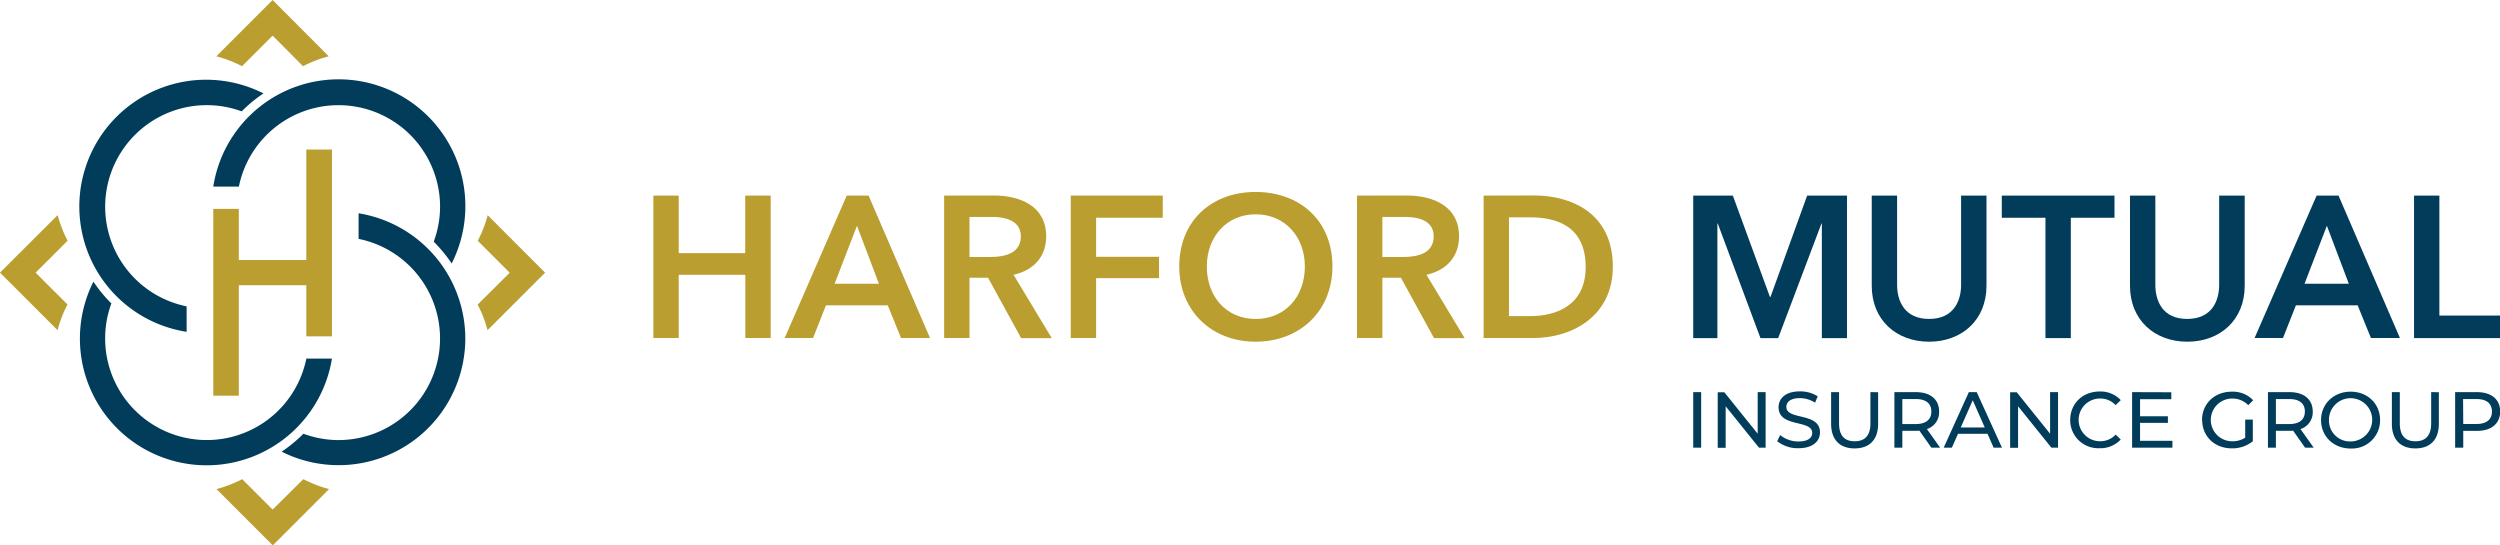 <?xml version="1.0" encoding="UTF-8"?> <svg xmlns="http://www.w3.org/2000/svg" width="755.1" height="164.68" viewBox="0 0 755.1 164.68"><defs><style>.a{fill:#ba9e30;}.b{fill:#013d5b;}</style></defs><path class="a" d="M82.34,10.76,91.53,20a37.65,37.65,0,0,1,7.76-3L82.34,0l-17,17a37.65,37.65,0,0,1,7.76,3Z"></path><path class="a" d="M147.3,65a36.63,36.63,0,0,1-3,7.73l9.65,9.65L144.26,92a36.63,36.63,0,0,1,3,7.73l17.38-17.38Z"></path><path class="a" d="M82.34,153.91l-9.19-9.19a37.65,37.65,0,0,1-7.76,3l17,17,17-17a37.65,37.65,0,0,1-7.76-3Z"></path><polygon class="a" points="92.52 78.53 72.13 78.53 72.13 63.09 64.42 63.09 64.42 119.51 72.13 119.51 72.13 86.15 92.52 86.15 92.52 101.59 100.26 101.59 100.26 45.17 92.52 45.17 92.52 78.53"></polygon><path class="a" d="M20.42,92l-9.66-9.65,9.66-9.65a37.17,37.17,0,0,1-3-7.73L0,82.34,17.38,99.72a37.17,37.17,0,0,1,3-7.73"></path><path class="b" d="M64.42,56.37h7.73a30.69,30.69,0,0,1,60.77,6.08A30.43,30.43,0,0,1,131,73a42.25,42.25,0,0,1,5.42,6.58,38.3,38.3,0,1,0-72-23.24"></path><path class="b" d="M56.37,100.26V92.53a30.69,30.69,0,0,1,6.08-60.77A30.43,30.43,0,0,1,73,33.64a42.25,42.25,0,0,1,6.58-5.42,38.3,38.3,0,1,0-23.24,72"></path><path class="b" d="M62.45,140.54a38.36,38.36,0,0,0,37.81-32.23H92.53a30.69,30.69,0,0,1-60.77-6.08,30.43,30.43,0,0,1,1.88-10.58,42.25,42.25,0,0,1-5.42-6.58,38.27,38.27,0,0,0,34.23,55.47"></path><path class="b" d="M140.54,102.23a38.36,38.36,0,0,0-32.23-37.81v7.73a30.69,30.69,0,0,1-6.08,60.77A30.43,30.43,0,0,1,91.65,131a42.25,42.25,0,0,1-6.58,5.42,38.27,38.27,0,0,0,55.47-34.23"></path><path class="a" d="M225.09,59.08V76.46H205V59.08h-7.66v43H205V83h20.12v19.09h7.66v-43Zm33.75,9.11,6.63,17.51H252.09Zm-3.1-9.11-18.73,43h8.57l3.89-9.85h18.67l4,9.85h8.76l-18.55-43Zm37.09,6.44h6.93c3.95,0,8.57,1.16,8.57,5.84,0,5.23-4.92,6.26-9.24,6.26h-6.26Zm-7.66-6.44v43h7.66V83.88h5.59l10,18.24h9.24L306.14,83c6-1.34,9.85-5.41,9.85-11.61,0-9.12-7.79-12.34-15.87-12.34Zm38.24,0v43h7.66V84h19V77.56h-19V65.76H351.2V59.08Zm94.12,6.44h6.93c4,0,8.58,1.16,8.58,5.84,0,5.23-4.93,6.26-9.25,6.26h-6.26Zm-7.66-6.44v43h7.66V83.88h5.6l10,18.24h9.25L430.85,83c6-1.34,9.84-5.41,9.84-11.61,0-9.12-7.78-12.34-15.86-12.34Zm45.9,6.56h6.39c7.9,0,16.78,2.62,16.78,15,0,11.61-8.88,14.84-16.78,14.84h-6.39Zm-7.66-6.56v43h15.26c11.25,0,23.77-6.45,23.77-21.52,0-16.18-12.52-21.52-23.77-21.52Zm-83.6,21.4c0-8.88,5.9-15.75,14.78-15.75s14.83,6.87,14.83,15.75c0,9.18-6,15.86-14.83,15.86s-14.78-6.68-14.78-15.86m-8.33,0c0,13.43,9.79,22.73,23.05,22.73,13.43,0,23.22-9.3,23.22-22.73,0-13.8-9.79-22.5-23.22-22.5-13.26,0-23.05,8.7-23.05,22.5"></path><path class="b" d="M511.42,135.22h2.4V118.44h-2.4Zm19.47-16.78V131l-10.07-12.52h-2v16.78h2.4V122.71l10.07,12.51h2V118.44Zm34.05,0v9.45c0,3.72-1.73,5.39-4.75,5.39s-4.72-1.67-4.72-5.39v-9.45h-2.4V128c0,4.87,2.69,7.44,7.1,7.44s7.1-2.57,7.1-7.44v-9.54Zm9.64,2.09h4.08c3.07,0,4.68,1.36,4.68,3.76s-1.61,3.79-4.68,3.79h-4.08Zm-2.4-2.09v16.78h2.4v-5.1h4.15c.36,0,.72,0,1-.05l3.62,5.15H586l-4-5.63a5.3,5.3,0,0,0,3.69-5.3c0-3.64-2.64-5.85-7-5.85Zm23.67,2.45,3.62,8.22h-7.24Zm-1.18-2.45-7.6,16.78h2.47l1.85-4.19h8.92l1.85,4.19h2.52l-7.63-16.78Zm24.54,0V131l-10.07-12.52h-2v16.78h2.4V122.71l10.07,12.51h2V118.44Zm24.77,0v16.78h12.18v-2.08h-9.78v-5.42h8.41v-2h-8.41v-5.15h9.44v-2.09Zm43.43,2.09h4.07c3.07,0,4.68,1.36,4.68,3.76s-1.61,3.79-4.68,3.79h-4.07Zm-2.4-2.09v16.78h2.4v-5.1h4.14c.36,0,.72,0,1.06-.05l3.62,5.15h2.61l-4-5.63a5.3,5.3,0,0,0,3.7-5.3c0-3.64-2.64-5.85-7-5.85Zm49.3,0v9.45c0,3.72-1.73,5.39-4.75,5.39s-4.72-1.67-4.72-5.39v-9.45h-2.4V128c0,4.87,2.69,7.44,7.1,7.44s7.09-2.57,7.09-7.44v-9.54Zm9.64,2.09H748c3.06,0,4.67,1.36,4.67,3.76s-1.61,3.77-4.67,3.77H744Zm-2.4-2.09v16.78H744v-5.08h4.15c4.36,0,7-2.2,7-5.85s-2.64-5.85-7-5.85ZM537.2,123c0,6.24,10.16,3.65,10.16,7.75,0,1.46-1.24,2.59-4.14,2.59a8.61,8.61,0,0,1-5.54-1.94l-.89,1.87a10,10,0,0,0,6.43,2.11c4.43,0,6.49-2.21,6.49-4.78,0-6.16-10.16-3.59-10.16-7.69,0-1.47,1.22-2.66,4.07-2.66a8.66,8.66,0,0,1,4.61,1.37l.79-1.92a9.88,9.88,0,0,0-5.4-1.49c-4.41,0-6.42,2.21-6.42,4.79m88.08,3.79a8.49,8.49,0,0,0,8.87,8.59,8.33,8.33,0,0,0,6.4-2.64L639,131.27a6.24,6.24,0,0,1-4.72,2,6.45,6.45,0,1,1,0-12.9,6.25,6.25,0,0,1,4.72,2l1.56-1.51a8.33,8.33,0,0,0-6.38-2.61c-5.11,0-8.89,3.62-8.89,8.58m39.85,0c0,5,3.79,8.59,8.94,8.59a9.91,9.91,0,0,0,6.36-2.14v-6.54h-2.3v5.46a7.1,7.1,0,0,1-3.94,1.08,6.45,6.45,0,1,1,0-12.9,6.62,6.62,0,0,1,4.86,2l1.49-1.49a8.42,8.42,0,0,0-6.45-2.59c-5.2,0-9,3.62-9,8.58m38.34,0a6.53,6.53,0,1,1,6.55,6.45,6.32,6.32,0,0,1-6.55-6.45m-2.39,0c0,4.92,3.79,8.59,8.94,8.59a8.51,8.51,0,0,0,8.89-8.59c0-4.94-3.79-8.58-8.89-8.58s-8.94,3.67-8.94,8.58"></path><polygon class="b" points="545.83 59.08 534.77 89.66 534.58 89.66 523.39 59.08 511.42 59.08 511.42 102.12 518.72 102.12 518.72 67.53 518.84 67.53 531.73 102.12 537.08 102.12 550.15 67.53 550.27 67.53 550.27 102.12 557.87 102.12 557.87 59.08 545.83 59.08"></polygon><path class="b" d="M592.33,59.08V86c0,5-2.31,10.33-9.67,10.33S573,91,573,86V59.08h-7.66V86.31c0,10.4,7.48,16.9,17.32,16.9S600,96.71,600,86.31V59.08Z"></path><polygon class="b" points="604.62 59.08 604.62 65.77 617.81 65.77 617.81 102.12 625.47 102.12 625.47 65.77 638.66 65.77 638.66 59.08 604.62 59.08"></polygon><path class="b" d="M670.28,59.08V86c0,5-2.31,10.33-9.67,10.33S651,91,651,86V59.08h-7.66V86.31c0,10.4,7.48,16.9,17.32,16.9s17.33-6.5,17.33-16.9V59.08Z"></path><polygon class="b" points="729.14 59.08 729.14 102.12 755.1 102.12 755.1 95.31 736.79 95.31 736.79 59.08 729.14 59.08"></polygon><path class="b" d="M706.33,59.08h-6.62l-18.73,43h8.58l3.89-9.85h18.66l4,9.85h8.76ZM696.06,85.7l6.75-17.51,6.63,17.51Z"></path></svg> 